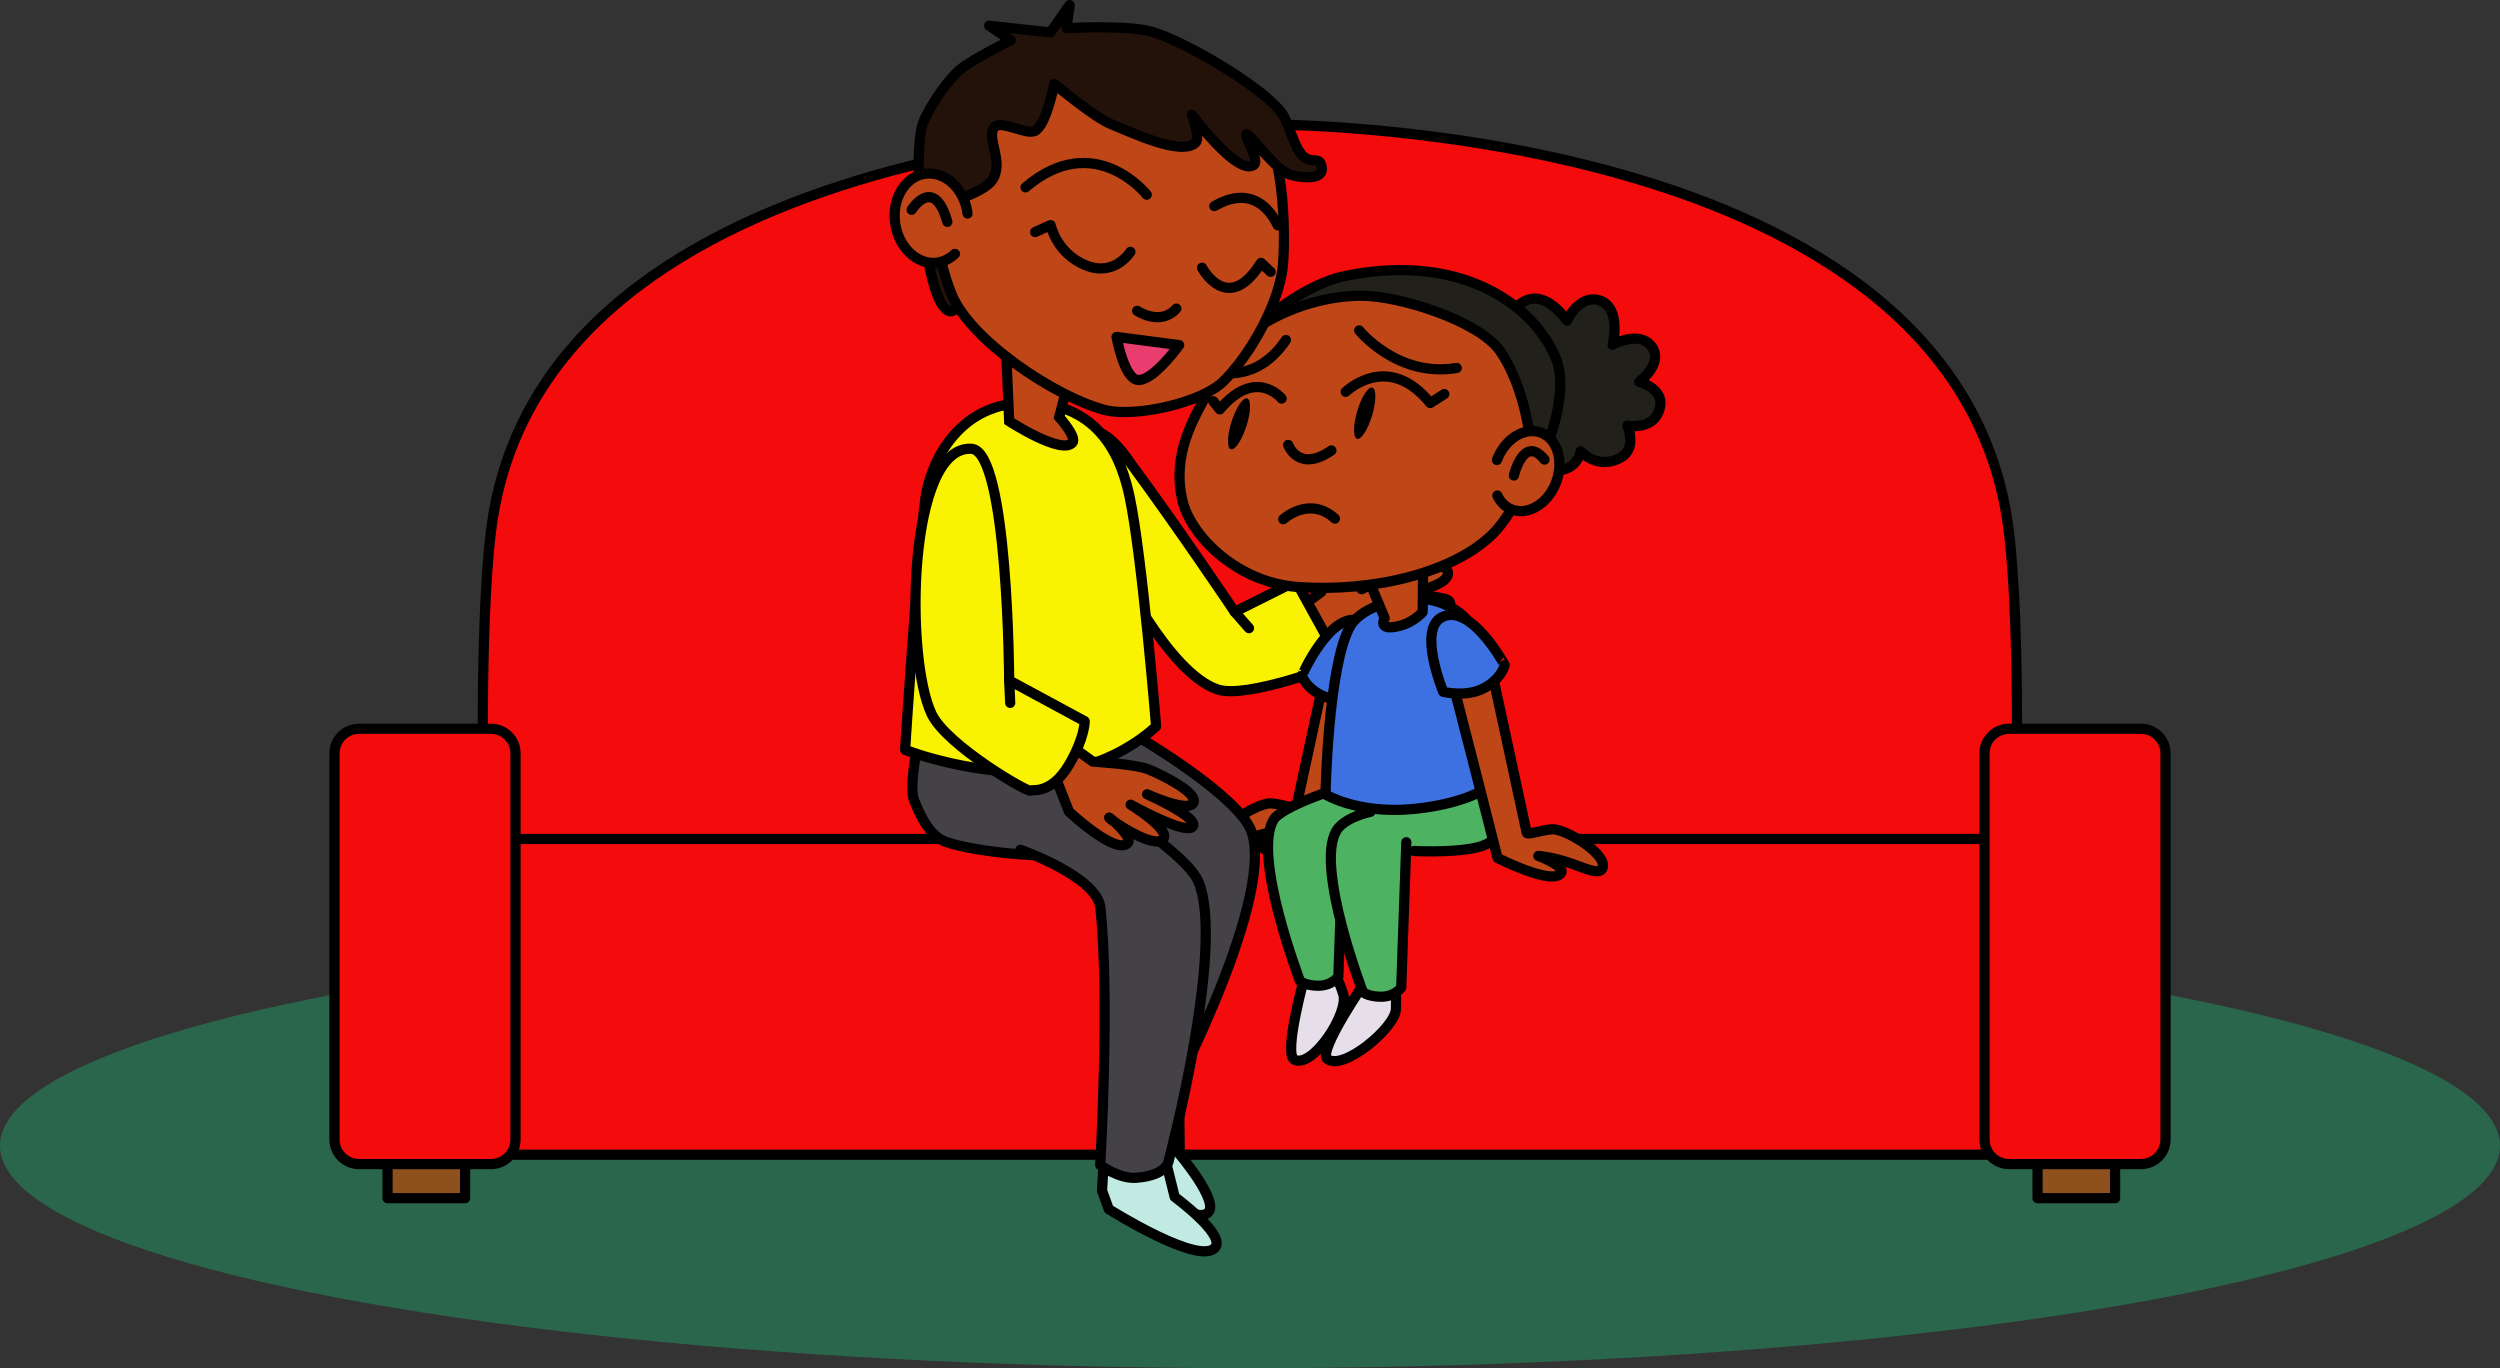 <svg version="1.0" id="likeMyNameImageThree" xmlns="http://www.w3.org/2000/svg" xmlns:xlink="http://www.w3.org/1999/xlink" x="0px" y="0px" viewBox="0 0 1225 670.4" enable-background="new 0 0 1225 670.4" xml:space="preserve" style="pointer-events: none" aria-labeledby="LikeMyNameThree" role="img"><rect x="0" y="0" width="1225" height="670.4" fill="#333333" stroke="none"/><title id="LikeMyNameThree">Daffodil's mom holds her close but she is still sad.</title><desc>Daffodil Mom Girl Couch</desc><ellipse id="ground" fill="#2A664B" cx="612.5" cy="561.4" rx="612.5" ry="109"/><g id="couch"><path fill="#F40B0B" stroke="#000000" stroke-width="5" stroke-linejoin="round" stroke-miterlimit="10" d="M236.8,392.9c0,0-2-100,5-141C274.8,58.4,605.4,61,605.4,61h14.1c0,0,330.6-2.6,363.6,190.9c7,41,5,141,5,141v43.5H239.5L236.8,392.9z"/><path fill="#F40B0B" stroke="#000000" stroke-width="5" stroke-linejoin="round" stroke-miterlimit="10" d="M976.5,565.8h-728c-6.6,0-12-5.4-12-12V423.1c0-6.6,5.4-12,12-12h728c6.6,0,12,5.4,12,12v130.7C988.5,560.4,983.1,565.8,976.5,565.8z"/><rect x="189.9" y="560.4" fill="#8E501C" stroke="#000000" stroke-width="5" stroke-linejoin="round" stroke-miterlimit="10" width="38" height="26.7"/><rect x="998.4" y="560.4" fill="#8E501C" stroke="#000000" stroke-width="5" stroke-linejoin="round" stroke-miterlimit="10" width="38" height="26.7"/><path fill="#F40B0B" stroke="#000000" stroke-width="5" stroke-linejoin="round" stroke-miterlimit="10" d="M240.6,570.4h-64.7c-6.6,0-12-5.4-12-12V369.1c0-6.6,5.4-12,12-12h64.7c6.6,0,12,5.4,12,12v189.3C252.6,565,247.2,570.4,240.6,570.4z"/><path fill="#F40B0B" stroke="#000000" stroke-width="5" stroke-linejoin="round" stroke-miterlimit="10" d="M1049.1,570.4h-64.7c-6.6,0-12-5.4-12-12V369.1c0-6.6,5.4-12,12-12h64.7c6.6,0,12,5.4,12,12v189.3C1061.1,565,1055.7,570.4,1049.1,570.4z"/></g><g id="momRightArm"><g><path fill="#BF4617" stroke="#000000" stroke-width="5" stroke-linecap="round" stroke-linejoin="round" stroke-miterlimit="10" d="M614.2,314.7l33.3-24.7c0,0-0.4-10.6,1.4-13.5c4.4-7,22.6-23.1,28.4-17.1c2.8,2.9-6.7,14.7-6.7,14.7s27.5-16,29.6-8.1c1.6,6.1-22.7,15.4-20.4,15.1c2.3-0.3,28.8-7.8,29.7-0.6c1,8-29.1,12.2-29.1,12.2s29.6-2.4,30.2,2.8c0.8,7.7-31.1,5.6-31.1,5.6s19.5,3.3,18.5,7.8c-2.3,10.5-43.1-1.5-43.1-1.5l-22.6,19.1L614.2,314.7z"/><path fill="none" stroke="#000000" stroke-width="5" stroke-linecap="round" stroke-linejoin="round" stroke-miterlimit="10" d="M670.6,274c0,0,5.2,11.7-3.5,14.7"/></g><g><path fill="#F9F200" stroke="#000000" stroke-width="5" stroke-linecap="round" stroke-linejoin="round" stroke-miterlimit="10" d="M553.5,226.3c24,32.5,51.5,73.5,51.5,73.5l30-15l22,40c0,0-45.9,18-60.5,13c-23.8-8.2-49.1-58.3-60-81c-3.5-7.2-18.7-32.5-10.7-41.5C537.8,201.8,551.7,223.8,553.5,226.3z"/><line fill="none" stroke="#000000" stroke-width="5" stroke-linecap="round" stroke-linejoin="round" stroke-miterlimit="10" x1="612" y1="307.8" x2="605" y2="299.8"/></g></g><g id="daffodil"><g id="daffodilLeftArm"><path fill="#BF4617" stroke="#000000" stroke-width="5" stroke-linecap="round" stroke-linejoin="round" stroke-miterlimit="10" d="M672.8,317.4c-0.7,1-23.3,90.3-23.3,90.3s-28.1,14.3-31.3,7c-1.4-3.2,11.3-8,11.3-8s-6.2,0.5-14,3c-7,2.2-15.6,6.7-17.3,3.3c-3.3-6.5,16.1-18.4,23.3-19.3c3.8-0.5,13.3,3,13.7,1.7c0.3-1.3,18-83.3,18-83.3L672.8,317.4z"/><path fill="#3D70E0" stroke="#000000" stroke-width="5" stroke-linecap="round" stroke-linejoin="round" stroke-miterlimit="10" d="M666.9,304.4c12.2,4.9,1.9,36.5,1.9,36.5s-10.6,3.8-19.3,0.6c-9.3-3.5-11.6-10.4-11.6-10.4S652.2,298.5,666.9,304.4z"/></g><g id="daffodilLegs"><g><polygon fill="#4DB262" points="690.1,377.4 736.8,379.6 739.1,389.8 737,402.1 730.2,413.6 699.7,417.3 675.8,415.4 633.8,410.9 647.8,388.8 660.5,381.1 "/><path fill="none" stroke="#000000" stroke-width="5" stroke-linecap="round" stroke-linejoin="round" stroke-miterlimit="10" d="M735.1,369.4c0,0,4.2,13.3,4.2,22c0,9.3-4.7,17.9-9.5,21.4c-7.9,5.7-36.9,4.2-36.9,4.2"/></g><g><path fill="#E6DFEA" stroke="#000000" stroke-width="5" stroke-linecap="round" stroke-linejoin="round" stroke-miterlimit="10" d="M639.6,477.3c0,0-11,39.4-5.3,42c9.1,4.2,26.7-23,23.9-32.1c-2.6-8.4-5.7-12.7-5.7-12.7L639.6,477.3z"/><path fill="#4DB262" stroke="#000000" stroke-width="5" stroke-linecap="round" stroke-linejoin="round" stroke-miterlimit="10" d="M657.1,385.8c0,0-29.3,9.2-33.2,16.1c-10.2,18,13.1,78.8,13.1,78.8s2,2,8.1,2.3c7.6,0.3,10.7-4.5,10.7-4.5l2.5-71.2"/></g><g><path fill="#E6DFEA" stroke="#000000" stroke-width="5" stroke-linecap="round" stroke-linejoin="round" stroke-miterlimit="10" d="M669.6,480.1c0,0-23.9,34.7-19.3,38.7c7.3,6.4,33.3-15,33.7-24.3c0.4-8.7-1.1-13.7-1.1-13.7L669.6,480.1z"/><path fill="#4DB262" stroke="#000000" stroke-width="5" stroke-linecap="round" stroke-linejoin="round" stroke-miterlimit="10" d="M671.5,397.8c0,0-12.9,2.6-16.8,9.5c-10.2,18,13.1,78.8,13.1,78.8s2,2,8.1,2.3c7.6,0.3,10.7-4.5,10.7-4.5l2.5-71.2"/></g></g><g id="daffodilBody"><g><path fill="#3D70E0" stroke="#000000" stroke-width="5" stroke-linecap="round" stroke-linejoin="round" stroke-miterlimit="10" d="M686.8,293.7c15.4-2.5,28.3,4.6,32.9,11.2c10.8,15.7,20.7,71.6,20.7,71.6s-10,16.5-48.9,20c-26.5,2.3-42-7.2-42-7.2s1.2-63.4,12.1-82.4C664.7,301.3,673.3,295.9,686.8,293.7z"/></g><g><path fill="#BF4617" stroke="#000000" stroke-width="5" stroke-linecap="round" stroke-linejoin="round" stroke-miterlimit="10" d="M668.2,278.2l10.3,24.7c0,0-3.2,5.3,4.2,4.4c9.3-1.2,14.4-7.4,14.4-7.4l0.3-26.9L668.2,278.2z"/></g></g><g id="daffodilRightArm"><path fill="#BF4617" stroke="#000000" stroke-width="5" stroke-linecap="round" stroke-linejoin="round" stroke-miterlimit="10" d="M710.5,330.1c0.7,1,23.3,90.3,23.3,90.3s28.1,14.3,31.3,7c1.4-3.2-11.3-8-11.3-8s6.2,0.5,14,3c7,2.2,15.6,6.7,17.3,3.3c3.3-6.5-16.1-18.4-23.3-19.3c-3.8-0.5-13.3,3-13.7,1.7c-0.3-1.3-18-83.3-18-83.3L710.5,330.1z"/><path fill="#3D70E0" stroke="#000000" stroke-width="5" stroke-linecap="round" stroke-linejoin="round" stroke-miterlimit="10" d="M706.4,302.5c-11.8,6.2,0.8,36.5,0.8,36.5s10.9,2.7,19.3-1.5c9.1-4.4,10.8-11.6,10.8-11.6S720.7,295,706.4,302.5z"/></g><g id="daffodilHead"><g><path fill="#21201B" stroke="#000000" stroke-width="5" stroke-linecap="round" stroke-linejoin="round" stroke-miterlimit="10" d="M739.1,163.8c0,0-4-9.7,7.7-16.1c10.8-6,21,9.4,21,9.4s6-13.1,16-9.9c10.9,3.6,6.4,21.7,6.4,21.7s12.7-7,18.8,0.5c6.8,8.4-5.8,17.7-5.8,17.7s11.8,3.1,10.3,11.9c-2.1,12.2-16.1,9.6-16.1,9.6s5,11.1-3.4,15.7c-11.2,6.1-19.5-3.1-19.5-3.1s-2,11.2-14.8,8.9c-7.8-1.4-5.8-14-5.8-14s-11.3,7-18.7,1.4c-8.3-6.3-1.3-18.5-1.3-18.5s-10.6-0.5-9.7-8.5c0.7-6.6,13.4-5.9,13.4-5.9s-13.6-5.4-10.4-14.3C730.3,161.4,739.1,163.8,739.1,163.8z"/></g><g><path fill="#BF4617" stroke="#000000" stroke-width="5" stroke-miterlimit="10" d="M592.3,191.3c-7.2,13.5-18.3,31-12.9,54c4.1,17.4,26.9,40.1,56.2,42.3c37.6,2.8,77.1-7.2,96-26.1c9.8-9.8,24.1-36.9,22.4-50.7c-2.9-22.7-8.6-56.9-59.7-66.1C666.9,139.8,622.1,135.6,592.3,191.3z"/></g><g><path fill="none" stroke="#000000" stroke-width="5" stroke-linecap="round" stroke-linejoin="round" stroke-miterlimit="10" d="M628.8,254.4c0,0,12.7-11.7,25.3-0.3"/></g><g><path fill="none" stroke="#000000" stroke-width="5" stroke-linecap="round" stroke-linejoin="round" stroke-miterlimit="10" d="M631.2,218c0,0,5,13.9,21.2,2.7"/></g><g><path fill="none" stroke="#000000" stroke-width="5" stroke-linecap="round" stroke-linejoin="round" stroke-miterlimit="10" d="M659.4,192c0,0,20.6-20.2,41.4,5.5l6.9-4.4"/><path fill="none" stroke="#000000" stroke-width="5" stroke-linecap="round" stroke-linejoin="round" stroke-miterlimit="10" d="M628,195.3c0,0-12.6-15.7-30.3,5.3l-3.2-4"/><ellipse transform="matrix(0.958 0.286 -0.286 0.958 85.657 -182.663)" cx="669" cy="202.3" rx="3.8" ry="13.1"/><ellipse transform="matrix(0.952 0.307 -0.307 0.952 92.819 -176.144)" cx="607.1" cy="207.4" rx="3.8" ry="13.1"/></g><g><path fill="none" stroke="#000000" stroke-width="5" stroke-linecap="round" stroke-linejoin="round" stroke-miterlimit="10" d="M666,161.9c0,0,18.7,23.3,47.8,18.4"/><path fill="none" stroke="#000000" stroke-width="5" stroke-linecap="round" stroke-linejoin="round" stroke-miterlimit="10" d="M597.9,182.4c0,0,18.3,4.9,32.2-15.8"/></g><g><path fill="#21201B" stroke="#000000" stroke-width="5" stroke-linecap="round" stroke-linejoin="round" stroke-miterlimit="10" d="M616.4,160.4c0.1-1,21.2-20.9,43.3-25.3c58.6-11.7,93,16.2,102.7,40.6c6.8,17.1-4.9,43.9-4.9,43.9l-7.4-1.9c0,0-2.4-27.5-15.1-45.7c-10.5-15-49.8-27.2-68.1-27.1C637.5,145.1,616.4,160.4,616.4,160.4z"/></g><g><path fill="#BF4617" stroke="#000000" stroke-width="5" stroke-linecap="round" stroke-miterlimit="10" d="M733.5,225.4c3.9-10.4,13.6-16.4,21.6-13.4c8,3,11.3,13.9,7.4,24.3c-3.9,10.4-13.6,16.4-21.6,13.4c-3.2-1.2-5.7-3.7-7.2-6.9"/><path fill="none" stroke="#000000" stroke-width="5" stroke-linecap="round" stroke-linejoin="round" stroke-miterlimit="10" d="M741.8,233c0,0,4.8-20.4,15-7.8"/></g></g></g><g id="mom"><g id="momLegs"><g><path fill="#444147" d="M544.5,351.4c0.5,0.8,32,22.3,32,22.3s16,40.1,15.2,39.4c-0.8-0.7-53.5,8-53.5,8l-56-3.3l-20.2-4.3l-10.5-13c0,0-4.8-13.7-4.8-14.2s3.5-23.5,3.5-23.5L544.5,351.4z"/><path fill="none" stroke="#000000" stroke-width="5" stroke-linecap="round" stroke-linejoin="round" stroke-miterlimit="10" d="M450.9,359c0,0-6.1,25.7-2.9,33.4c3.3,8,7.5,17.3,15.7,20.2c13.9,4.9,56.7,9.7,70.9,3.9"/></g><g><path fill="#C1EAE2" stroke="#000000" stroke-width="5" stroke-linecap="round" stroke-linejoin="round" stroke-miterlimit="10" d="M550.1,534.6l-5.9,19.8l1.1,9.7c0,0,37.5,38.4,46.6,30.1c5.8-5.3-13.8-28.5-13.8-28.5l-0.3-23.6L550.1,534.6z"/><path fill="#444147" stroke="#000000" stroke-width="5" stroke-linecap="round" stroke-linejoin="round" stroke-miterlimit="10" d="M557.6,361c0,0,49.8,29.2,55.7,46.6c11.8,35.1-45.4,141.3-45.7,140.9"/></g><g><path fill="#C1EAE2" stroke="#000000" stroke-width="5" stroke-linecap="round" stroke-linejoin="round" stroke-miterlimit="10" d="M541.2,562.8l-1.2,20.6l3.3,9.1c0,0,45.4,28.6,52.3,18.5c4.4-6.6-20-24.5-20-24.5l-5.7-22.9L541.2,562.8z"/><path fill="#444147" stroke="#000000" stroke-width="5" stroke-linecap="round" stroke-linejoin="round" stroke-miterlimit="10" d="M500,416.4c0,0,37.6,13.1,39.2,28.4c4.7,44.7-0.1,126.1-0.1,126.1s9.2,6.9,17.8,6.2c15.7-1.2,15.9-8.9,15.9-8.9s27.6-104,14.5-136c-5.5-13.6-44.8-37.8-44.8-37.8"/></g></g><g id="momBody"><g><path fill="#F9F200" stroke="#000000" stroke-width="5" stroke-linecap="round" stroke-linejoin="round" stroke-miterlimit="10" d="M443.5,367.4c0,0,5.8-91.6,10-123.5c2-15.1,14.5-45.6,48-46.5c39-1,48.6,30,52,46c6.2,29.1,13,112.5,13,112.5s-19.4,19.3-49,22C478.5,381.4,443.5,367.4,443.5,367.4z"/></g><g><path fill="#BF4617" stroke="#000000" stroke-width="5" stroke-miterlimit="10" d="M493,171.4l1.5,35c0,0,25.7,16.7,31,10.5c2.3-2.7-6.5-12.5-6.5-12.5l6.5-25L493,171.4z"/></g></g><g id="momLeftArm"><g><path fill="#BF4617" stroke="#000000" stroke-width="5" stroke-linecap="round" stroke-linejoin="round" stroke-miterlimit="10" d="M498.2,371.1l20.2,12.8l5.4,13.8c0,0,23.3,21.8,28.9,15.3c2.5-2.9-10-13.5-9.2-12.3s22.7,16.2,26.6,10.2c3.1-4.9-16.1-16.6-16.1-16.6s28.1,15.6,30.6,10.5c2.3-4.6-22.5-15.6-22.5-15.6s20.3,9.3,22.7,4.1c2.3-4.9-15.6-13.7-22-16.3c-6.4-2.6-27.3-3.8-27.3-3.8l-23.2-16.6L498.2,371.1z"/></g><g><path fill="#F9F200" stroke="#000000" stroke-width="5" stroke-linecap="round" stroke-linejoin="round" stroke-miterlimit="10" d="M494.5,333.4c0,0-0.5-112.5-18.5-113.5c-31.2-1.7-32.8,102.1-19.5,130c7.4,15.5,48,39,48.5,37.5c0.3-0.8,10,2.5,19-13c7.6-13.1,7.5-21,7.5-21L494.5,333.4z"/><path fill="none" stroke="#000000" stroke-width="5" stroke-linecap="round" stroke-linejoin="round" stroke-miterlimit="10" d="M495,344.4c0,0-0.3-7.5-0.5-11"/></g></g><g id="momHead"><g><path fill="#231209" stroke="#000000" stroke-width="5" stroke-linecap="round" stroke-linejoin="round" stroke-miterlimit="10" d="M453.7,120.3c0,0,3.8,30.3,11.6,32.2c6.1,1.5,7.9-20.9,7.9-20.9L453.7,120.3z"/></g><g><path fill="#BF4617" stroke="#000000" stroke-width="5" stroke-miterlimit="10" d="M628.7,129.3c-1.4,18.6-16,44.7-29.4,57.7c-10.6,10.3-42.9,17.7-57.9,13.9c-24.2-6.3-66.5-34.4-75.3-57.2c-6.4-16.4-10.3-37.6-6.9-61.5c4.9-35.1,42.9-55.7,63.2-60.4c24.2-5.7,77.5,18.2,94.2,36.9C628.9,72.3,630,111.6,628.7,129.3z"/></g><g><path fill="#231209" stroke="#000000" stroke-width="5" stroke-linecap="round" stroke-linejoin="round" stroke-miterlimit="10" d="M465.2,99.3c0,0,16.7-5.2,20.8-10.8c6.4-8.7-3-21,1.2-26.1c3.2-3.9,15.3,3.8,19.8,1.8c5.7-2.6,9.6-23.1,9.6-23.1s19.6,16.5,28,19.8c9.8,3.9,33.8,15.6,41.2,9.1c2.6-2.3-1.8-13.8-1.8-13.8s22.4,30.3,30.4,24.6c3.1-2.2-5.5-15.3-3.5-15c2,0.3,14.4,18.2,22,20c6.3,1.6,16.1,2.2,14.7-4.1c-1.1-5.2-4-1.5-8.4-4.6c-5.1-3.7-7.5-17.1-11.4-22.1C617.8,42,580.1,20,564.2,15.5c-12-3.4-41.6-1.7-41.6-1.7l1.5-11.3l-9.4,13.4l-30-3.3l10.6,7.1c0,0-19.5,9.8-25,14.5c-6.1,5.2-15.6,18.9-18.2,26.6c-3.6,10.6-1.2,48.3-1.2,48.3"/></g><g><path fill="#BF4617" stroke="#000000" stroke-width="5" stroke-linecap="round" stroke-linejoin="round" stroke-miterlimit="10" d="M467.9,124.4c-2.4,2.3-5.4,3.8-8.7,4.3c-9.8,1.3-19-7.5-20.6-19.5c-1.6-12,5.1-22.9,14.9-24.1s19,7.5,20.6,19.5"/><path fill="none" stroke="#000000" stroke-width="5" stroke-linecap="round" stroke-miterlimit="10" d="M446.7,102.8c0,0,10.9-17.3,17.5,5.9"/></g><g><path fill="#EA3D6F" stroke="#000000" stroke-width="5" stroke-linecap="round" stroke-linejoin="round" stroke-miterlimit="10" d="M547.1,165.1l30.7,4c0,0-13.4,18.6-20.7,17C550.6,184.7,547.1,165.1,547.1,165.1z"/></g><g><path fill="none" stroke="#000000" stroke-width="5" stroke-linecap="round" stroke-linejoin="round" stroke-miterlimit="10" d="M557.2,152.3c0,0,11.4,7.7,19.2-1.1"/></g><g><path fill="none" stroke="#000000" stroke-width="5" stroke-linecap="round" stroke-linejoin="round" stroke-miterlimit="10" d="M589,131.2c0,0,12.5,23.7,28.9-2.4l4.7,4.4"/><path fill="none" stroke="#000000" stroke-width="5" stroke-linecap="round" stroke-linejoin="round" stroke-miterlimit="10" d="M553.9,123.4c0,0-7.7,12.4-21.9,6.6c-14.3-5.8-17.2-19.7-17.2-19.7l-7.6,3.4"/></g><g><path fill="none" stroke="#000000" stroke-width="5" stroke-linecap="round" stroke-linejoin="round" stroke-miterlimit="10" d="M561.9,95.4c0,0-25.6-32.4-59.4-3.6"/><path fill="none" stroke="#000000" stroke-width="5" stroke-linecap="round" stroke-linejoin="round" stroke-miterlimit="10" d="M595,101c1-0.3,19.7-13.5,31.1,9.4"/></g></g></g></svg>
